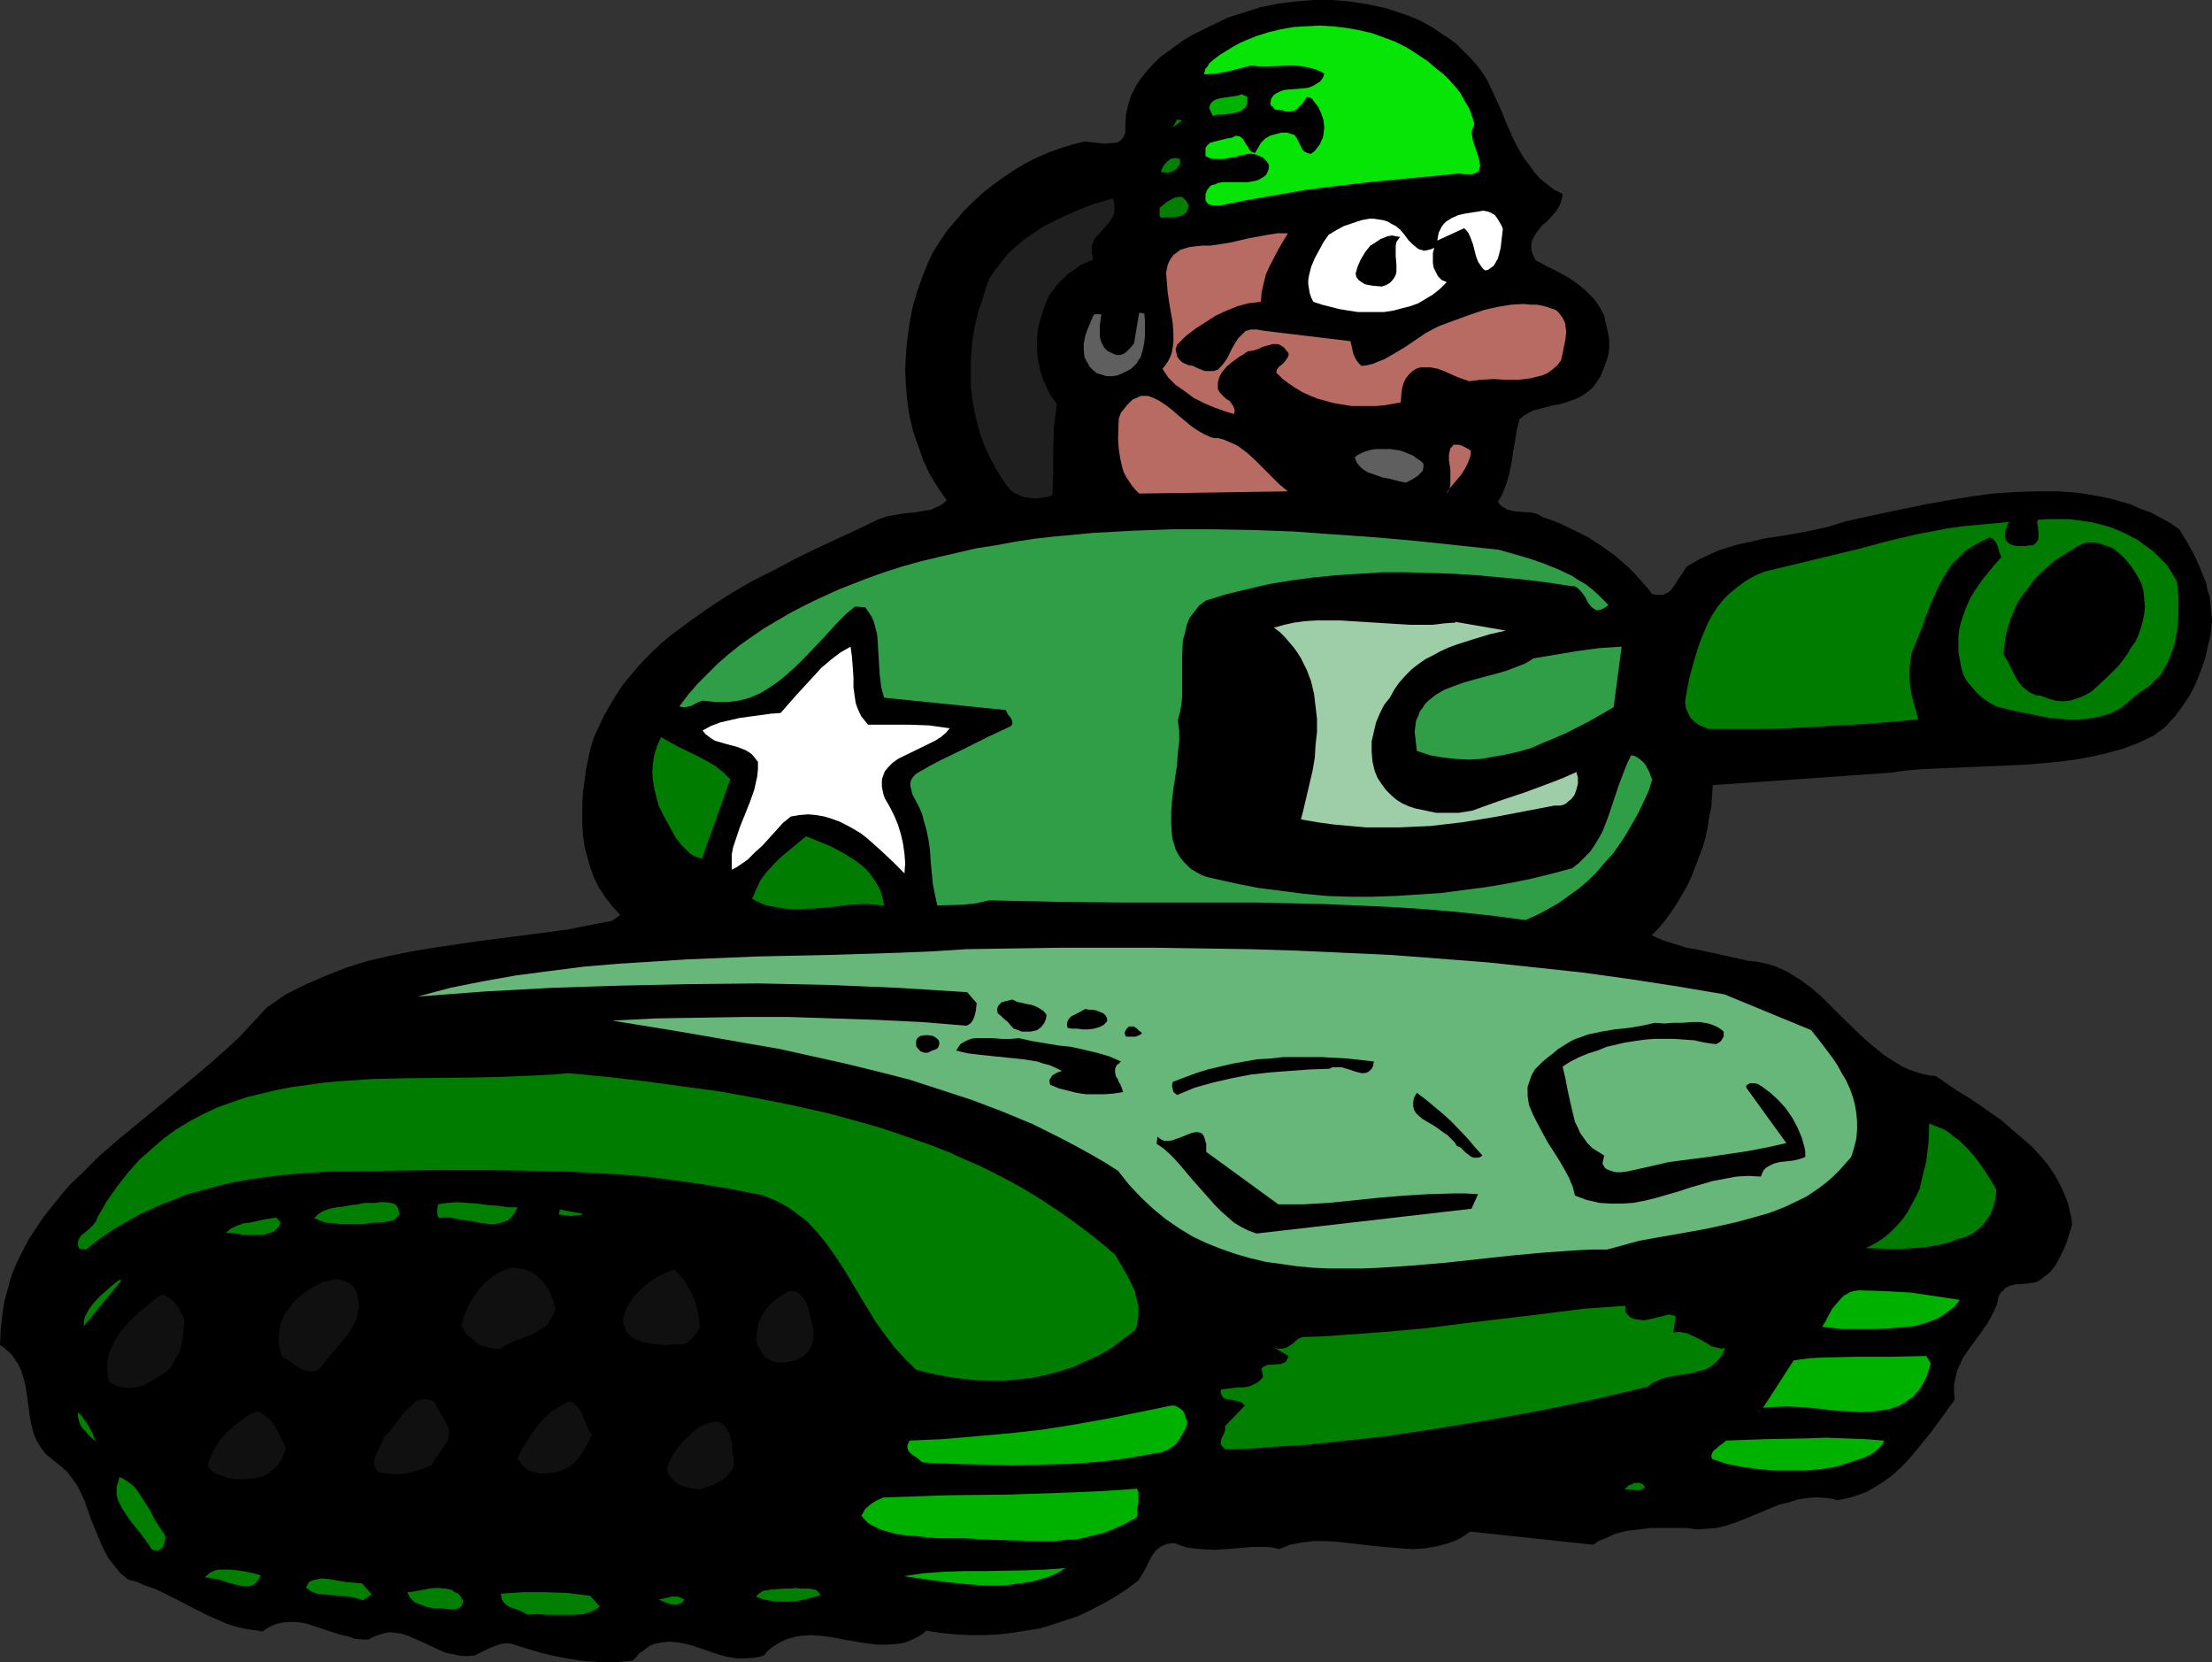 <?xml version="1.0" encoding="UTF-8" standalone="no"?>
<svg
   version="1.0"
   width="129.766mm"
   height="97.492mm"
   id="svg65"
   sodipodi:docname="Army Soldier.wmf"
   xmlns:inkscape="http://www.inkscape.org/namespaces/inkscape"
   xmlns:sodipodi="http://sodipodi.sourceforge.net/DTD/sodipodi-0.dtd"
   xmlns="http://www.w3.org/2000/svg"
   xmlns:svg="http://www.w3.org/2000/svg">
  <rect width="100%" height="100%" fill="#333333" stroke="none"/>
  <sodipodi:namedview
     id="namedview65"
     pagecolor="#ffffff"
     bordercolor="#000000"
     borderopacity="0.25"
     inkscape:showpageshadow="2"
     inkscape:pageopacity="0.0"
     inkscape:pagecheckerboard="0"
     inkscape:deskcolor="#d1d1d1"
     inkscape:document-units="mm" />
  <defs
     id="defs1">
    <pattern
       id="WMFhbasepattern"
       patternUnits="userSpaceOnUse"
       width="6"
       height="6"
       x="0"
       y="0" />
  </defs>
  <path
     style="fill:#000000;fill-opacity:1;fill-rule:evenodd;stroke:none"
     d="m 329.664,17.616 1.616,3.394 1.616,3.555 1.454,3.555 1.616,3.555 0.97,1.778 0.97,1.616 1.131,1.454 1.131,1.616 1.293,1.454 1.616,1.293 1.454,1.131 1.939,0.97 -0.162,1.131 -0.323,0.97 -0.485,0.97 -0.485,0.808 -1.454,1.616 -0.808,0.808 -0.808,0.646 -1.293,1.616 -0.485,0.808 -0.485,0.97 -0.162,0.97 v 0.97 l 0.323,1.131 0.646,1.293 2.424,1.293 2.586,1.293 2.586,1.454 2.262,1.616 1.131,0.97 0.97,0.97 0.97,0.97 0.808,1.131 0.808,1.293 0.646,1.293 0.323,1.454 0.323,1.454 0.323,1.454 0.162,1.293 v 1.454 l -0.162,1.293 -0.323,1.293 -0.485,1.293 -0.485,1.293 -0.485,1.131 -0.808,1.293 -0.97,1.293 -0.97,0.808 -1.131,0.808 -1.131,0.646 -1.293,0.485 -2.424,0.808 -2.424,0.485 -2.424,0.646 -1.293,0.323 -0.97,0.485 -1.131,0.646 -0.97,0.808 -0.646,2.424 -0.323,2.263 -0.485,2.586 -0.323,2.263 -0.485,2.424 -0.646,2.263 -0.808,2.101 -0.485,0.97 -0.646,0.97 0.485,0.646 0.485,0.485 0.646,0.323 0.485,0.323 1.293,0.323 1.293,0.162 2.747,0.162 1.293,0.323 0.646,0.323 0.485,0.323 3.555,1.293 3.394,1.616 3.232,1.616 3.232,2.101 2.909,2.101 2.909,2.586 1.293,1.293 1.293,1.454 1.293,1.454 1.293,1.616 0.97,0.162 h 0.808 0.646 l 0.646,-0.323 0.646,-0.323 0.485,-0.485 0.808,-1.131 0.808,-1.293 0.808,-1.131 0.808,-1.293 0.485,-0.485 0.646,-0.323 1.939,-1.131 2.101,-0.97 2.101,-0.97 2.101,-0.646 2.101,-0.646 2.262,-0.485 4.202,-0.97 4.525,-0.646 4.363,-0.808 4.525,-0.97 2.101,-0.646 2.101,-0.646 4.363,-0.97 4.525,-0.97 9.373,-1.939 4.686,-0.808 4.848,-0.808 4.686,-0.646 4.848,-0.323 4.848,-0.162 h 4.686 l 4.686,0.323 4.686,0.808 2.424,0.485 2.262,0.646 2.262,0.646 2.101,0.97 2.262,0.808 2.101,1.131 2.101,1.131 2.101,1.454 1.778,2.909 1.616,2.909 1.293,2.909 1.293,3.232 0.323,1.616 0.485,1.454 0.162,1.778 0.162,1.616 0.162,1.778 -0.162,1.778 -0.162,1.616 -0.485,1.778 -0.646,3.071 -0.97,2.747 -1.131,2.909 -1.293,2.586 -1.616,2.424 -1.778,2.424 -1.131,1.131 -0.97,1.131 -1.293,0.97 -1.293,0.97 -3.394,1.616 -3.394,1.293 -3.555,0.97 -3.555,0.808 -3.555,0.646 -3.717,0.485 -3.717,0.323 -3.717,0.323 -7.434,0.323 -7.595,0.323 -7.595,0.323 -3.717,0.323 -3.555,0.485 -39.269,2.747 -0.162,2.424 -0.162,2.424 -0.485,2.263 -0.323,2.263 -0.485,2.263 -0.646,2.263 -0.808,2.101 -0.808,2.101 -0.808,2.101 -0.97,2.101 -1.131,1.939 -1.131,1.939 -1.293,1.939 -1.293,1.778 -1.454,1.778 -1.616,1.616 2.586,1.131 2.586,0.808 2.586,0.808 2.747,0.485 10.989,2.424 1.616,0.162 1.616,0.323 1.454,0.323 1.454,0.485 1.454,0.646 1.293,0.646 2.586,1.616 2.424,1.778 2.424,2.101 4.525,4.525 4.525,4.363 2.424,2.101 2.424,1.939 2.586,1.616 1.293,0.808 1.454,0.646 1.293,0.485 1.616,0.485 1.454,0.323 1.616,0.162 4.686,3.232 2.424,1.454 2.424,1.616 4.848,3.394 2.262,1.939 2.262,1.939 2.262,1.939 1.939,2.101 1.778,2.101 1.616,2.424 1.293,2.424 1.131,2.586 0.485,1.454 0.323,1.454 0.323,1.293 0.162,1.616 -1.131,3.717 -0.808,1.939 -0.808,1.616 -0.97,1.778 -1.131,1.454 -1.454,1.131 -0.808,0.646 -0.97,0.485 -2.262,0.323 -2.424,0.162 -1.131,0.323 -0.97,0.485 -0.323,0.485 -0.485,0.323 -0.323,0.485 -0.323,0.646 -0.323,1.616 -0.646,1.454 -0.646,1.293 -0.808,1.454 -1.778,2.586 -1.939,2.586 -1.778,2.586 -0.646,1.454 -0.646,1.454 -0.323,1.454 -0.323,1.454 v 1.616 l 0.162,1.778 -2.586,3.555 -2.586,3.555 -2.747,3.394 -1.454,1.778 -1.454,1.616 -1.454,1.454 -1.616,1.454 -1.778,1.293 -1.778,1.131 -1.939,1.131 -2.101,0.808 -2.101,0.646 -2.424,0.485 -1.131,-0.323 -1.131,-0.162 -2.262,-0.162 -2.262,0.162 -2.101,0.323 -1.939,0.646 -2.101,0.485 -3.878,1.616 -3.878,1.616 -2.101,0.808 -1.939,0.646 -2.101,0.485 -2.101,0.162 -2.262,0.162 -2.262,-0.323 h -2.586 -2.586 -2.747 l -2.586,0.323 -2.747,0.323 -2.586,0.646 -2.424,1.131 -1.293,0.485 -1.131,0.808 -27.31,-2.909 -1.131,0.808 -1.293,0.808 -1.131,0.485 -1.293,0.485 -1.131,0.323 -1.293,0.323 -2.747,0.485 -2.586,0.162 -2.747,-0.162 -5.656,-0.485 -5.494,-0.646 -2.909,-0.323 -2.586,-0.162 h -2.747 l -2.586,0.323 -2.586,0.485 -1.131,0.485 -1.293,0.485 -1.293,-0.323 -1.454,-0.162 h -3.07 l -5.818,0.485 -2.909,0.162 -3.07,-0.162 -1.293,-0.162 -1.454,-0.162 -1.454,-0.485 -1.293,-0.485 h -0.97 l -0.808,0.162 -0.808,0.323 -0.646,0.323 -0.646,0.485 -0.485,0.485 -0.808,1.131 -0.646,1.293 -0.646,1.293 -0.808,1.454 -0.808,1.293 -2.586,1.939 -2.747,1.778 -2.586,1.454 -2.747,1.454 -2.747,1.293 -2.909,0.97 -2.909,0.97 -2.747,0.808 -3.07,0.485 -3.07,0.485 -2.909,0.323 -3.07,0.162 h -3.232 l -3.232,-0.162 -3.232,-0.323 -3.232,-0.485 -0.97,0.808 -1.131,0.646 -0.97,0.485 -1.131,0.485 -1.131,0.323 -1.131,0.162 -2.262,0.162 h -2.424 l -2.424,-0.323 -4.848,-0.808 -2.424,-0.485 -2.424,-0.323 -2.262,-0.162 -2.262,0.162 -1.131,0.162 -1.131,0.323 -1.131,0.323 -0.97,0.485 -1.131,0.646 -0.97,0.646 -0.97,0.808 -0.808,0.97 -1.131,0.323 -0.97,0.162 -1.939,0.162 h -1.939 l -1.939,-0.323 -1.939,-0.485 -1.939,-0.646 -3.717,-1.293 -1.778,-0.485 -1.778,-0.323 -1.778,-0.162 -1.616,0.162 -1.778,0.323 -0.808,0.323 -0.808,0.485 -0.808,0.646 -0.97,0.646 -0.646,0.808 -0.808,0.808 -3.394,0.323 h -3.394 l -3.555,-0.162 -3.394,-0.485 -3.394,-0.646 -3.394,-0.808 -3.232,-0.97 -3.07,-0.97 -1.131,-0.162 -1.131,0.162 -0.97,0.323 -0.97,0.323 -2.101,0.97 -0.97,0.485 -0.97,0.485 -1.778,0.162 -1.616,-0.162 -1.616,-0.323 -1.454,-0.323 -1.454,-0.646 -2.747,-1.293 -1.454,-0.646 -2.586,-1.131 -1.454,-0.485 -1.293,-0.162 -1.454,-0.162 -1.454,0.323 -1.454,0.485 -0.808,0.323 -0.808,0.485 h -1.454 l -1.616,-0.162 -1.454,-0.485 -1.454,-0.323 -3.07,-0.97 -2.909,-0.97 -1.454,-0.485 -1.454,-0.323 -1.454,-0.162 h -1.454 l -1.454,0.162 -1.454,0.323 -1.454,0.646 -1.454,0.97 -2.101,-0.323 -2.101,-0.323 -1.939,-0.485 -1.939,-0.646 -1.778,-0.808 -1.939,-0.808 -3.555,-1.778 -3.394,-1.778 -3.555,-1.778 -1.778,-0.808 -1.939,-0.646 -1.778,-0.808 -1.939,-0.485 -1.778,-1.454 -1.293,-1.616 -1.293,-1.616 -0.97,-1.778 -0.808,-1.778 -0.808,-1.939 -1.454,-3.555 -1.293,-3.717 -0.808,-1.778 -0.808,-1.616 -1.131,-1.616 -1.131,-1.454 -1.454,-1.293 -1.616,-1.293 -0.808,-0.646 -0.808,-0.646 -1.131,-1.454 -0.97,-1.616 -0.646,-1.616 -0.485,-1.778 -0.323,-1.778 -0.485,-3.555 -0.485,-3.394 -0.485,-1.778 -0.485,-1.616 -0.808,-1.616 -0.97,-1.454 -0.485,-0.646 -0.808,-0.646 L 0.808,298.656 0,298.171 l 0.162,-3.394 0.323,-3.071 0.485,-3.232 0.808,-2.909 0.808,-2.909 1.131,-2.747 1.293,-2.586 1.454,-2.747 1.616,-2.424 1.616,-2.424 1.939,-2.424 1.939,-2.424 1.939,-2.263 2.262,-2.101 4.363,-4.363 4.686,-4.04 9.858,-8.081 4.848,-4.04 4.848,-4.04 4.525,-4.04 2.262,-2.101 1.939,-2.101 2.101,-2.263 1.939,-2.101 2.101,-1.454 2.101,-1.454 2.262,-1.131 2.262,-1.131 2.262,-0.97 2.262,-0.97 4.525,-1.778 4.686,-1.454 4.848,-1.131 4.848,-0.97 4.848,-0.808 9.858,-1.454 10.019,-1.293 9.858,-1.293 4.848,-0.97 5.01,-0.97 1.778,-1.293 -1.778,-1.939 -1.616,-2.101 -1.293,-1.939 -1.131,-2.263 -0.808,-2.263 -0.646,-2.263 -0.646,-2.424 -0.323,-2.424 -0.162,-2.263 v -2.586 -2.424 l 0.162,-2.424 0.323,-2.424 0.323,-2.424 0.97,-4.687 0.808,-2.586 1.131,-2.424 1.131,-2.424 1.293,-2.263 1.293,-2.101 1.454,-2.263 1.616,-1.939 1.616,-1.939 1.778,-1.939 1.939,-1.939 1.939,-1.778 1.939,-1.616 4.363,-3.232 4.363,-3.071 4.525,-2.909 4.686,-2.747 4.848,-2.424 4.848,-2.586 4.686,-2.263 4.848,-2.263 4.525,-2.101 4.363,-2.101 1.939,-0.646 1.939,-0.323 1.939,-0.323 1.939,-0.162 1.939,-0.323 1.939,-0.323 0.97,-0.485 0.808,-0.323 0.97,-0.646 0.646,-0.646 -1.939,-2.747 -1.778,-2.909 -1.454,-3.071 -1.131,-3.232 -1.131,-3.232 -0.808,-3.394 -0.485,-3.232 -0.323,-3.555 -0.162,-3.394 0.162,-3.555 0.323,-3.394 0.485,-3.555 0.646,-3.394 0.97,-3.394 1.131,-3.232 1.293,-3.232 1.131,-2.424 1.454,-2.263 1.616,-2.424 1.778,-2.101 1.939,-2.263 1.939,-1.939 2.262,-2.101 2.262,-1.778 2.424,-1.778 2.424,-1.616 2.424,-1.454 2.586,-1.293 2.586,-1.131 2.747,-0.97 2.586,-0.808 2.586,-0.646 1.454,0.162 1.616,0.162 1.454,0.162 1.616,-0.162 h 0.646 l 0.646,-0.162 0.485,-0.323 0.485,-0.485 0.323,-0.485 0.323,-0.808 v -0.808 -0.97 l 0.162,-2.263 0.485,-2.263 0.646,-1.939 0.97,-1.939 1.131,-1.778 1.293,-1.616 1.454,-1.616 1.454,-1.454 1.778,-1.293 1.778,-1.293 1.778,-1.293 1.939,-1.131 3.878,-1.939 4.04,-1.939 3.555,-1.131 3.555,-1.131 3.878,-0.808 3.878,-0.485 L 291.203,0 h 4.04 l 4.04,0.323 4.04,0.646 3.878,0.808 1.939,0.646 1.939,0.646 1.778,0.646 1.939,0.808 1.778,0.97 1.616,0.97 1.616,1.131 1.778,1.131 1.454,1.131 1.454,1.454 1.454,1.454 1.293,1.454 1.293,1.616 z"
     id="path1" />
  <path
     style="fill:#06e506;fill-opacity:1;fill-rule:evenodd;stroke:none"
     d="m 326.916,27.474 -0.323,0.808 -0.323,0.97 0.162,0.97 0.162,0.97 0.646,1.939 0.646,1.939 0.162,0.97 0.162,0.646 -0.162,0.646 -0.162,0.646 -0.646,0.323 -0.323,0.162 -0.485,0.162 h -0.646 -0.646 -0.646 l -0.97,-0.162 -13.413,1.293 -6.787,0.646 -6.787,0.808 -6.626,0.808 -6.464,1.131 -6.626,1.131 -6.464,1.293 h -0.808 -0.485 l -0.646,-0.162 -0.485,-0.162 -0.323,-0.323 -0.323,-0.485 v -0.646 -0.808 l 0.323,-0.808 0.485,-0.646 0.485,-0.485 0.808,-0.162 0.646,-0.323 0.97,-0.162 h 1.778 1.939 1.939 l 0.808,-0.162 0.97,-0.162 0.808,-0.323 0.808,-0.485 0.646,-0.485 0.323,-0.646 0.323,-0.808 v -0.808 l -0.646,-0.97 -0.646,-0.646 -0.808,-0.323 -0.808,-0.323 -0.808,-0.162 h -0.808 l -1.778,0.323 -0.97,0.323 -0.97,0.162 -1.778,0.323 h -0.97 -1.131 l -0.97,-0.162 -0.97,-0.485 v -0.646 -0.646 -0.485 l 0.323,-0.485 0.323,-0.323 0.323,-0.323 1.131,-0.323 1.293,-0.323 1.293,-0.323 1.131,-0.162 0.97,-0.485 0.485,0.162 h 0.323 l 0.646,0.485 0.323,0.485 0.323,0.646 0.485,0.646 0.323,0.646 0.485,0.485 0.808,0.323 0.646,-1.131 0.646,-1.131 0.97,-0.97 1.131,-0.646 1.131,-0.323 1.293,-0.323 h 1.293 l 1.616,0.485 0.485,0.646 0.323,0.646 0.646,1.293 0.323,0.646 0.485,0.485 0.646,0.323 0.808,0.162 0.808,-0.646 0.485,-0.646 0.646,-0.808 0.323,-0.808 0.323,-0.646 0.162,-0.808 0.162,-1.454 -0.162,-1.616 -0.485,-1.454 -0.646,-1.454 -1.131,-1.454 -0.162,-0.323 -0.485,-0.323 -0.808,-0.162 -0.97,1.454 -0.646,0.646 -0.646,0.646 -0.646,0.323 -0.808,0.162 h -0.808 l -0.485,-0.162 -0.485,-0.162 h -0.808 l -0.808,-0.162 -0.485,-0.646 -0.323,-0.162 -0.162,-0.485 0.162,-0.97 0.485,-0.808 0.646,-0.485 0.646,-0.323 0.808,-0.323 0.808,-0.162 4.04,-0.323 0.97,-0.162 0.808,-0.323 0.808,-0.485 0.808,-0.485 0.646,-0.808 0.323,-0.97 -0.808,-0.485 -1.131,-0.485 -1.939,-0.485 -2.101,-0.323 h -1.939 l -4.363,0.162 h -1.939 l -2.101,-0.162 -5.171,1.293 -2.586,0.485 -2.586,0.162 0.162,-0.646 0.162,-0.646 0.485,-0.485 0.323,-0.646 1.131,-0.97 1.293,-0.97 2.909,-1.778 1.454,-0.808 1.454,-0.646 2.424,-0.97 2.586,-0.808 2.747,-0.646 2.747,-0.485 2.909,-0.162 2.747,-0.162 2.909,0.162 2.909,0.323 2.747,0.485 2.909,0.646 2.747,0.97 2.586,0.97 2.586,1.293 2.262,1.454 2.424,1.616 2.101,1.778 1.454,1.131 1.293,1.293 1.293,1.454 1.131,1.454 0.97,1.778 0.97,1.616 0.646,1.778 z"
     id="path2" />
  <path
     style="fill:#00b200;fill-opacity:1;fill-rule:evenodd;stroke:none"
     d="m 276.497,21.979 v 0.808 l -0.162,0.646 -0.323,0.485 -0.485,0.323 -0.323,0.323 -0.485,0.162 -1.131,0.323 -1.131,0.162 -1.293,0.162 h -1.131 l -1.131,0.323 -0.808,-1.778 0.162,-0.646 0.323,-0.485 0.323,-0.323 0.485,-0.323 0.97,-0.323 0.97,-0.162 1.131,-0.162 1.131,-0.162 0.97,-0.162 0.97,-0.323 0.162,0.323 h 0.162 l 0.485,0.162 0.323,0.323 v 0.162 z"
     id="path3" />
  <path
     style="fill:#007f00;fill-opacity:1;fill-rule:evenodd;stroke:none"
     d="m 260.014,28.282 0.97,-1.778 1.131,0.162 z"
     id="path4" />
  <path
     style="fill:#007f00;fill-opacity:1;fill-rule:evenodd;stroke:none"
     d="m 261.63,35.231 v 0.646 0.485 l -0.323,0.485 -0.323,0.485 -0.97,0.646 -0.97,0.323 -1.616,-0.162 0.162,-0.646 0.323,-0.646 0.485,-0.646 0.485,-0.485 0.646,-0.485 0.646,-0.162 h 0.808 z"
     id="path5" />
  <path
     style="fill:#ffffff;fill-opacity:1;fill-rule:evenodd;stroke:none"
     d="m 333.219,50.746 -0.323,2.747 -0.162,1.454 -0.323,1.293 -0.323,1.131 -0.646,1.131 -0.323,0.485 -0.485,0.323 -0.646,0.485 -0.646,0.162 -0.485,-0.323 -0.485,-0.646 -0.646,-0.97 -0.485,-1.293 -0.323,-1.293 -0.323,-1.293 -0.485,-1.293 -0.485,-1.131 -0.485,-0.646 -0.485,-0.485 -5.979,2.747 0.162,-0.97 0.162,-0.808 0.323,-0.646 0.323,-0.646 0.485,-0.646 0.485,-0.485 1.293,-0.808 1.454,-0.646 1.454,-0.323 3.07,-0.485 0.97,-0.162 0.97,0.162 0.808,0.323 0.808,0.485 0.485,0.646 0.485,0.808 0.485,0.808 z"
     id="path6" />
  <path
     style="fill:#007f00;fill-opacity:1;fill-rule:evenodd;stroke:none"
     d="m 263.569,45.574 -0.162,0.485 -0.162,0.646 -0.162,0.323 -0.323,0.323 -0.808,0.485 -0.808,0.162 -0.97,0.162 h -0.808 -0.97 l -0.808,0.162 -0.323,-0.162 -0.162,-0.323 v -0.485 -0.646 -0.646 l 0.808,-0.646 0.808,-0.646 0.808,-0.485 0.97,-0.485 0.97,-0.162 h 0.323 l 0.485,0.162 0.323,0.323 0.323,0.323 0.323,0.485 z"
     id="path7" />
  <path
     style="fill:#ffffff;fill-opacity:1;fill-rule:evenodd;stroke:none"
     d="m 318.028,54.948 -0.323,1.131 v 1.131 1.131 l 0.162,0.97 0.485,0.97 0.485,0.97 0.808,0.808 1.131,0.485 -1.454,1.454 -1.616,1.293 -1.616,0.97 -1.616,0.97 -1.778,0.646 -1.939,0.485 -1.778,0.485 -2.101,0.323 h -1.939 -1.939 -1.939 l -2.101,-0.323 -1.939,-0.323 -1.939,-0.485 -1.939,-0.485 -1.939,-0.646 -0.485,-0.97 -0.323,-0.97 -0.162,-0.97 -0.162,-0.97 v -0.97 l 0.162,-0.97 0.485,-1.939 0.808,-1.939 0.97,-1.778 0.97,-1.778 1.131,-1.616 1.616,-0.97 1.778,-0.97 1.939,-0.646 1.939,-0.646 1.778,-0.323 h 0.97 l 0.97,0.162 1.131,0.162 0.97,0.323 0.808,0.485 0.97,0.485 0.97,0.808 0.97,1.131 0.808,1.131 0.97,0.97 0.97,0.808 0.485,0.323 0.646,0.162 0.485,0.162 0.808,-0.162 0.646,-0.162 z"
     id="path8" />
  <path
     style="fill:#1f1f1f;fill-opacity:1;fill-rule:evenodd;stroke:none"
     d="m 246.763,43.958 0.323,1.131 v 1.131 0.97 l -0.323,0.808 -0.485,0.808 -0.485,0.646 -1.293,1.454 -1.131,1.293 -0.646,0.646 -0.323,0.808 -0.323,0.808 v 0.808 1.131 l 0.323,1.131 -1.454,0.646 -1.454,0.646 -1.293,0.97 -1.454,0.97 -1.131,1.131 -1.131,1.131 -0.97,1.293 -0.97,1.293 -0.646,1.454 -0.485,1.454 -0.485,1.454 -0.485,1.616 -0.323,1.454 -0.162,1.616 v 1.616 1.616 l 0.162,1.616 0.323,1.616 0.323,1.454 0.485,1.454 0.646,1.454 0.646,1.454 0.808,1.293 0.97,1.293 -0.323,2.586 -0.323,2.586 -0.162,5.172 v 4.848 l -0.162,5.01 -1.293,0.485 -1.293,0.162 -1.293,0.162 -1.131,-0.162 -1.293,-0.162 -1.131,-0.485 -1.131,-0.485 -0.97,-0.808 -1.616,-2.263 -1.454,-2.424 -1.293,-2.424 -1.131,-2.424 -0.97,-2.586 -0.646,-2.424 -0.646,-2.747 -0.485,-2.586 -0.323,-2.747 v -2.909 -2.747 l 0.162,-2.747 0.323,-2.747 0.485,-2.747 0.646,-2.747 0.97,-2.747 0.646,-2.263 0.808,-2.263 1.293,-1.939 1.454,-1.939 1.454,-1.778 1.778,-1.616 1.939,-1.616 1.939,-1.293 2.101,-1.454 2.262,-1.131 2.262,-1.131 2.262,-0.97 2.262,-0.97 2.101,-0.808 2.262,-0.646 z"
     id="path9" />
  <path
     style="fill:#000000;fill-opacity:1;fill-rule:evenodd;stroke:none"
     d="m 310.433,52.523 -0.485,0.646 -0.323,0.485 -0.162,0.808 v 0.808 1.616 l 0.162,1.778 v 1.616 l -0.162,0.646 -0.323,0.646 -0.485,0.646 -0.485,0.485 -0.808,0.485 -0.97,0.323 -1.939,-0.162 -0.97,-0.162 -0.808,-0.162 -0.808,-0.485 -0.646,-0.485 -0.485,-0.646 -0.162,-0.808 0.485,-1.616 0.646,-1.454 0.97,-1.616 1.131,-1.454 0.808,-0.485 1.454,-0.97 0.808,-0.323 0.808,-0.323 0.97,-0.162 0.808,0.162 z"
     id="path10" />
  <path
     style="fill:#b86b62;fill-opacity:1;fill-rule:evenodd;stroke:none"
     d="m 285.547,51.715 -2.101,3.555 -1.939,3.717 -0.808,1.778 -0.485,1.939 -0.485,2.101 -0.162,2.101 -2.747,0.323 -2.424,0.646 -2.424,0.97 -2.424,1.131 -2.262,1.454 -2.262,1.454 -2.101,1.616 -1.939,1.939 -0.323,0.97 0.162,0.808 0.162,0.808 0.485,0.646 0.646,0.646 0.646,0.323 0.808,0.323 0.97,0.162 0.97,0.485 0.808,0.323 0.808,0.323 h 0.646 0.808 0.485 l 0.485,-0.162 0.485,-0.162 0.808,-0.808 0.646,-0.808 0.646,-0.97 1.131,-2.263 0.646,-1.131 0.646,-0.97 0.808,-0.808 0.808,-0.808 0.646,-0.162 0.485,-0.162 h 0.808 0.646 l 0.808,0.162 0.97,0.162 18.907,2.263 0.323,1.454 0.323,1.454 0.323,0.646 0.323,0.646 0.485,0.646 0.646,0.646 1.293,-0.162 1.293,-0.323 1.131,-0.485 1.293,-0.485 2.262,-1.293 2.424,-1.454 4.525,-3.071 2.424,-1.293 1.131,-0.485 1.293,-0.485 5.333,-1.939 2.909,-0.97 2.909,-0.646 2.909,-0.485 2.909,-0.162 1.454,0.162 h 1.454 l 1.616,0.323 1.454,0.485 0.97,0.323 0.646,0.485 0.485,0.646 0.485,0.646 0.323,0.646 0.323,0.808 v 0.646 l 0.162,0.808 -0.162,1.778 -0.323,1.616 -0.323,1.616 -0.323,1.454 -0.808,1.131 -1.131,0.97 -1.131,0.808 -1.131,0.485 -1.293,0.323 -1.293,0.323 -1.293,0.162 -1.293,0.162 h -2.909 l -2.747,-0.162 -2.747,0.162 -1.293,0.162 -1.293,0.162 -1.454,-0.485 -1.293,-0.485 -2.909,-1.293 -1.293,-0.485 -1.616,-0.323 h -1.454 -0.646 l -0.808,0.162 -1.131,0.646 -0.808,0.808 -0.646,0.808 -0.485,0.97 -0.323,1.131 -0.162,0.97 -0.162,2.263 -1.778,0.323 -1.778,0.323 -1.939,0.162 h -1.778 -1.939 -1.778 l -1.939,-0.323 -1.939,-0.323 -1.778,-0.485 -1.778,-0.485 -1.616,-0.646 -1.778,-0.808 -1.616,-0.97 -1.454,-0.97 -1.454,-1.131 -1.293,-1.293 0.162,-0.646 0.485,-0.646 0.646,-0.485 0.485,-0.485 0.485,-0.646 0.323,-0.485 0.162,-0.323 v -0.485 l -0.162,-0.323 -0.323,-0.323 -0.485,-0.646 -0.485,-0.323 -0.485,-0.323 -0.485,-0.162 h -1.131 l -1.131,0.323 -1.131,0.323 -0.97,0.485 -1.131,0.323 -1.131,0.162 -1.131,0.808 -0.646,0.323 -0.646,0.485 -1.131,0.808 -1.131,0.97 -0.97,1.131 -0.646,1.131 -0.162,0.646 -0.162,0.646 v 0.646 0.808 l 0.485,0.808 0.646,0.646 0.646,0.646 0.808,0.485 0.485,0.646 0.323,0.485 0.323,0.808 v 0.485 l -0.162,0.485 -2.101,-0.646 -2.262,-0.808 -2.262,-0.97 -2.262,-1.131 -1.939,-1.454 -2.101,-1.454 -0.808,-0.808 -0.808,-0.808 -0.646,-0.97 -0.646,-0.97 0.646,-0.808 0.646,-0.97 0.485,-0.97 0.323,-0.97 0.162,-0.97 0.162,-1.131 v -2.101 l -0.162,-2.263 -0.808,-4.687 -0.323,-2.263 -0.162,-2.101 -0.162,-1.939 0.162,-0.97 0.162,-0.808 0.323,-0.808 0.485,-0.808 0.485,-0.646 0.646,-0.485 0.808,-0.646 0.97,-0.323 1.131,-0.323 1.293,-0.162 1.616,-0.162 h 1.616 l 2.262,-0.323 2.101,-0.323 4.202,-0.97 4.363,-0.808 2.101,-0.323 z"
     id="path11" />
  <path
     style="fill:#5f5f5f;fill-opacity:1;fill-rule:evenodd;stroke:none"
     d="m 253.712,69.493 0.162,1.616 v 1.454 1.778 l -0.162,1.616 -0.323,1.616 -0.485,1.616 -0.485,0.646 -0.323,0.646 -0.646,0.646 -0.646,0.646 -0.97,0.485 -0.97,0.485 -1.131,0.485 -1.131,0.162 h -1.293 l -0.97,-0.323 -1.131,-0.323 -0.97,-0.808 -0.646,-0.646 -0.323,-0.646 -0.485,-0.808 -0.323,-0.646 -0.162,-1.454 v -1.616 l 0.323,-1.616 0.485,-1.454 1.293,-3.071 0.162,-0.162 0.162,-0.162 h 0.323 1.131 l -0.323,2.586 v 1.293 1.131 l 0.323,1.131 0.485,0.97 0.323,0.485 0.485,0.485 0.646,0.323 0.646,0.323 0.808,0.323 h 0.646 l 0.646,-0.162 0.646,-0.323 1.131,-1.131 0.808,-0.97 1.131,-6.788 z"
     id="path12" />
  <path
     style="fill:#b86b62;fill-opacity:1;fill-rule:evenodd;stroke:none"
     d="m 285.547,108.926 -32.966,0.485 -0.808,-0.808 -0.808,-0.97 -0.646,-0.97 -0.646,-0.97 -0.485,-0.97 -0.323,-0.97 -0.485,-2.101 -0.323,-2.101 -0.162,-2.263 0.162,-4.525 0.485,-1.293 0.808,-0.97 0.485,-0.646 0.808,-0.808 0.485,-0.485 0.808,-0.323 0.646,-0.323 0.485,-0.162 h 0.808 0.646 l 1.293,0.485 1.293,0.646 1.454,0.97 1.454,1.131 1.293,1.131 2.909,2.424 1.454,0.97 1.454,0.808 1.454,0.646 0.808,0.162 h 0.808 l 1.131,0.323 1.131,0.485 1.131,0.485 0.97,0.485 1.939,1.454 1.778,1.616 3.555,3.555 1.778,1.778 z"
     id="path13" />
  <path
     style="fill:#b86b62;fill-opacity:1;fill-rule:evenodd;stroke:none"
     d="m 326.108,99.875 v 0.808 l -0.162,0.646 -0.485,1.293 -0.646,1.293 -0.808,1.293 -1.778,2.101 -0.808,0.97 -0.808,1.131 0.485,-0.485 0.323,-0.646 0.162,-0.97 v -0.97 -2.263 l -0.323,-2.101 v -1.131 l 0.162,-0.808 0.162,-0.646 0.485,-0.485 0.162,-0.323 h 0.323 0.485 0.323 l 0.646,0.162 0.646,0.323 0.646,0.323 z"
     id="path14" />
  <path
     style="fill:#5f5f5f;fill-opacity:1;fill-rule:evenodd;stroke:none"
     d="m 315.604,102.784 v 0.808 l -0.162,0.808 -0.485,0.485 -0.646,0.646 -1.293,0.808 -1.293,0.646 -1.616,-0.323 -1.778,-0.485 -1.778,-0.323 -1.778,-0.646 -1.454,-0.485 -0.808,-0.485 -0.646,-0.485 -0.485,-0.485 -0.485,-0.646 -0.323,-0.646 -0.162,-0.646 0.646,-0.485 0.97,-0.485 0.808,-0.323 1.131,-0.323 0.97,-0.162 h 1.131 2.262 l 2.101,0.323 0.97,0.323 1.131,0.485 0.808,0.323 0.808,0.646 0.808,0.485 z"
     id="path15" />
  <path
     style="fill:#007c00;fill-opacity:1;fill-rule:evenodd;stroke:none"
     d="m 482.699,128.965 0.323,3.555 v 3.555 l -0.162,1.939 -0.162,1.778 -0.323,1.778 -0.323,1.616 -0.646,1.616 -0.646,1.778 -0.808,1.454 -0.808,1.454 -1.293,1.293 -1.293,1.293 -1.454,0.97 -1.616,1.131 -1.616,1.454 -1.616,1.293 -1.778,0.97 -1.778,0.646 -1.939,0.485 -1.939,0.323 -2.101,0.162 h -1.939 l -2.101,-0.162 -2.101,-0.162 -4.04,-0.808 -4.04,-0.808 -3.878,-0.97 -1.454,-0.808 -1.454,-0.97 -1.293,-1.131 -1.131,-1.293 -1.131,-1.293 -0.808,-1.454 -0.485,-1.616 -0.323,-1.778 -0.323,-1.778 v -1.616 -1.616 l 0.162,-1.616 0.323,-1.454 0.485,-1.454 0.485,-1.454 0.646,-1.454 0.646,-1.454 0.808,-1.293 1.778,-2.586 2.101,-2.586 2.101,-2.424 -0.485,-1.131 -0.323,-1.293 -0.323,-0.646 -0.323,-0.485 -0.485,-0.485 -0.646,-0.323 -1.939,0.97 -1.778,0.97 -1.778,1.131 -1.454,1.454 -1.293,1.293 -1.131,1.616 -0.97,1.616 -0.97,1.778 -1.616,3.555 -1.454,3.717 -0.646,1.939 -0.808,1.939 -1.454,3.555 -0.323,1.939 -0.162,1.939 v 1.939 l 0.162,1.939 0.323,1.778 0.485,1.778 0.97,3.555 -11.474,0.97 -11.635,0.646 -5.818,0.323 -5.818,0.162 h -5.979 -5.818 l -1.131,-0.485 -1.131,-0.485 -0.97,-0.808 -0.808,-0.808 -0.485,-0.97 -0.485,-1.131 -0.162,-1.293 0.162,-1.293 0.808,-4.202 1.131,-4.04 0.646,-2.101 0.646,-1.939 0.808,-1.939 0.808,-1.939 0.97,-1.778 1.131,-1.778 1.293,-1.616 1.454,-1.454 1.778,-1.454 1.778,-1.293 1.939,-1.131 2.262,-0.97 6.787,-1.616 6.626,-1.616 3.394,-0.808 3.394,-0.808 6.626,-1.778 6.787,-1.616 6.787,-1.293 3.394,-0.485 3.394,-0.323 3.555,-0.323 3.555,-0.323 -0.323,0.323 -0.162,0.485 -0.323,0.808 -0.162,0.808 v 0.97 l 0.162,0.485 0.162,0.323 0.646,0.646 0.808,0.323 0.808,0.162 h 0.97 0.97 l 0.808,-0.162 h 0.808 l 0.485,-0.323 0.323,-0.323 0.323,-0.485 0.162,-0.646 v -0.808 l -0.162,-1.616 -0.162,-0.808 0.162,-0.646 2.262,-0.162 h 2.424 2.262 l 2.424,0.323 2.262,0.323 2.101,0.485 2.262,0.646 2.101,0.808 1.939,0.97 1.939,0.97 1.778,1.293 1.778,1.293 1.454,1.454 1.616,1.616 1.131,1.778 z"
     id="path16" />
  <path
     style="fill:#000000;fill-opacity:1;fill-rule:evenodd;stroke:none"
     d="m 474.78,129.288 0.485,1.778 0.162,1.778 0.162,1.616 -0.162,1.616 -0.323,1.616 -0.485,1.616 -0.485,1.454 -0.646,1.454 -0.97,1.293 -0.808,1.454 -1.939,2.586 -2.262,2.263 -2.424,2.263 -1.454,1.293 -1.454,0.808 -1.616,0.646 -1.616,0.485 -1.616,0.162 -1.616,-0.162 -1.616,-0.485 -1.778,-0.646 h -0.808 l -0.646,-0.323 -0.808,-0.323 -0.646,-0.485 -1.131,-0.97 -0.97,-1.293 -0.808,-1.454 -1.454,-2.909 -0.808,-1.293 0.162,-2.101 0.323,-2.101 0.485,-1.939 0.646,-1.939 0.808,-1.939 0.808,-1.778 1.131,-1.616 1.293,-1.616 1.131,-1.616 1.454,-1.454 1.616,-1.454 1.454,-1.293 1.778,-1.131 3.394,-2.101 1.778,-0.808 h 1.131 1.131 l 0.97,0.323 0.97,0.323 0.97,0.323 0.808,0.323 1.616,1.293 1.293,1.293 1.293,1.616 1.131,1.778 z"
     id="path17" />
  <path
     style="fill:#309e47;fill-opacity:1;fill-rule:evenodd;stroke:none"
     d="m 356.651,134.137 -0.97,0.646 -0.646,0.323 -0.646,0.162 h -0.485 l -0.485,-0.323 -0.485,-0.323 -0.808,-0.97 -0.646,-1.293 -0.808,-1.131 -0.485,-0.485 -0.485,-0.485 -0.646,-0.323 h -0.646 l -5.333,-0.808 -5.171,-0.646 -10.504,-0.97 -5.333,-0.323 -5.171,-0.162 -5.171,-0.162 h -5.171 l -5.01,0.323 -5.171,0.323 -5.01,0.485 -4.848,0.646 -5.01,0.808 -4.848,1.131 -4.686,1.131 -4.686,1.454 -1.454,1.131 -1.131,1.454 -0.97,1.293 -0.646,1.616 -0.323,1.616 -0.485,1.616 -0.162,3.394 v 3.555 3.717 1.778 l -0.162,1.778 -0.323,1.778 -0.485,1.778 0.323,2.263 v 2.424 l -0.323,2.586 -0.162,2.586 -0.808,5.333 -0.323,2.747 -0.162,2.586 v 2.424 l 0.162,2.424 0.162,1.131 0.323,0.97 0.323,1.131 0.485,0.97 0.646,0.97 0.646,0.808 0.808,0.808 0.808,0.808 1.131,0.646 1.131,0.646 1.293,0.485 1.454,0.323 5.01,1.131 5.01,0.97 5.01,0.646 5.01,0.646 5.171,0.485 5.01,0.162 h 5.01 l 5.171,-0.162 5.01,-0.323 5.01,-0.323 4.848,-0.646 5.01,-0.646 4.848,-0.808 4.848,-0.97 4.686,-1.131 4.848,-1.293 1.454,-1.131 1.293,-1.293 1.293,-1.293 0.97,-1.454 0.97,-1.616 0.808,-1.454 1.293,-3.394 1.131,-3.394 1.131,-3.394 1.293,-3.394 0.646,-1.616 0.808,-1.616 0.808,0.162 0.808,0.485 0.646,0.485 0.808,0.808 0.97,1.778 0.323,0.97 0.323,0.646 -0.808,2.586 -1.131,2.424 -1.131,2.424 -1.293,2.263 -1.293,2.263 -1.454,2.263 -1.616,2.263 -1.778,1.939 -1.778,2.101 -1.939,1.939 -2.101,1.778 -2.262,1.616 -2.262,1.616 -2.262,1.293 -2.424,1.293 -2.586,1.131 -7.434,-0.97 -7.595,-0.808 -7.434,-0.646 -7.595,-0.485 -7.272,-0.323 -7.595,-0.323 -14.706,-0.323 H 263.731 248.864 l -14.706,-0.162 -14.867,-0.323 -1.454,0.323 -1.293,0.323 -2.909,0.323 -5.818,0.162 -0.485,-2.263 -0.485,-2.424 -0.485,-5.01 -0.162,-2.424 -0.323,-2.424 -0.485,-2.263 -0.646,-2.263 -0.323,-1.293 -0.646,-1.454 -1.454,-2.747 -0.323,-1.293 -0.162,-0.646 v -0.646 l 0.162,-0.646 0.323,-0.485 0.485,-0.646 0.646,-0.485 2.586,-1.454 2.424,-1.293 5.333,-2.586 5.171,-2.586 5.171,-2.424 0.323,-0.485 v -0.485 l -0.162,-0.485 -0.162,-0.323 -0.646,-0.808 -0.485,-0.97 -26.987,-2.747 -0.323,-1.131 -0.323,-1.293 -0.323,-2.586 -0.323,-5.333 -0.162,-2.747 -0.162,-1.293 -0.323,-1.131 -0.323,-1.293 -0.485,-1.131 -0.646,-0.97 -0.808,-1.131 -2.262,-0.162 -1.939,1.616 -1.939,1.939 -3.555,3.879 -3.717,3.879 -1.778,1.778 -1.939,1.778 -1.939,1.616 -2.101,1.454 -2.101,1.293 -2.262,0.97 -2.424,0.646 -1.293,0.162 -1.293,0.162 h -1.293 -1.293 l -1.454,-0.162 -1.454,-0.162 -1.293,0.485 -1.131,0.646 -0.646,0.162 -0.646,0.162 h -0.646 l -0.808,-0.162 1.939,-2.586 2.101,-2.424 2.262,-2.263 2.262,-2.263 2.424,-2.101 2.424,-1.939 2.747,-1.939 2.586,-1.778 2.747,-1.616 2.747,-1.616 2.747,-1.454 2.909,-1.454 5.656,-2.586 5.818,-2.263 4.04,-1.454 4.04,-1.293 4.04,-1.131 4.04,-0.97 4.202,-0.97 4.202,-0.97 4.202,-0.646 4.363,-0.808 4.202,-0.646 4.363,-0.485 8.565,-0.808 8.888,-0.485 8.726,-0.323 h 8.888 l 9.05,0.162 8.888,0.323 9.05,0.646 9.211,0.646 9.05,0.808 18.261,1.939 6.787,1.939 3.232,1.131 3.232,1.293 3.07,1.454 1.454,0.97 1.454,0.808 1.454,1.131 1.293,1.131 1.131,1.131 z"
     id="path18" />
  <path
     style="fill:#9ecea8;fill-opacity:1;fill-rule:evenodd;stroke:none"
     d="m 333.865,139.793 -3.555,0.808 -3.717,1.131 -3.555,1.131 -1.778,0.646 -1.778,0.808 -1.778,0.97 -1.616,0.808 -1.616,1.131 -1.454,1.131 -1.454,1.454 -1.293,1.454 -1.131,1.616 -0.97,1.778 -1.293,1.616 -0.97,1.939 -0.808,1.939 -0.485,2.101 -0.485,2.101 v 2.263 l 0.162,2.101 0.485,2.101 0.646,1.616 0.97,1.454 0.97,1.293 1.131,1.131 1.131,0.97 1.293,0.808 1.454,0.646 1.454,0.485 1.616,0.323 1.454,0.323 1.616,0.323 h 1.616 3.232 l 3.07,-0.485 5.818,-2.101 5.818,-1.939 5.656,-2.101 2.909,-1.131 2.909,-1.293 0.323,1.293 v 1.293 l -0.323,1.293 -0.485,1.293 -0.808,0.97 -0.485,0.323 -0.485,0.485 -0.646,0.323 -0.646,0.162 h -0.646 -0.646 l -6.787,1.293 -6.787,1.293 -6.949,1.131 -6.949,0.808 -3.555,0.162 -3.555,0.162 h -3.555 -3.555 l -3.717,-0.323 -3.555,-0.323 -3.555,-0.485 -3.717,-0.646 0.646,-2.586 0.646,-2.747 0.646,-2.747 0.646,-2.747 0.485,-2.909 0.162,-2.747 0.323,-2.909 V 159.348 l -0.323,-2.747 -0.323,-2.747 -0.646,-2.747 -0.97,-2.586 -0.646,-1.293 -0.646,-1.293 -0.808,-1.293 -0.808,-1.131 -0.97,-1.131 -0.97,-1.131 -1.131,-1.131 -1.293,-0.97 2.262,-0.646 2.262,-0.485 2.424,-0.323 2.586,-0.162 h 2.424 2.586 l 5.171,0.323 5.171,0.323 2.586,0.162 2.747,0.162 h 2.586 2.424 l 2.586,-0.323 2.424,-0.162 v -0.162 z"
     id="path19" />
  <path
     style="fill:#309e47;fill-opacity:1;fill-rule:evenodd;stroke:none"
     d="m 357.782,156.762 -5.01,2.909 -5.333,2.747 -2.586,1.131 -2.747,1.131 -2.586,1.131 -2.747,0.808 -2.909,0.646 -2.747,0.485 -2.747,0.485 -2.747,0.162 -2.909,-0.162 -2.909,-0.323 -2.747,-0.485 -2.909,-0.97 -0.162,-1.454 -0.162,-1.454 -0.162,-1.293 0.162,-1.293 0.162,-1.293 0.485,-0.97 0.323,-0.97 0.646,-0.808 0.485,-0.808 0.808,-0.808 0.808,-0.646 0.808,-0.646 1.939,-1.131 2.101,-0.808 2.262,-0.808 2.262,-0.646 4.848,-1.293 2.262,-0.646 2.101,-0.808 2.101,-0.808 1.778,-1.131 4.848,-0.808 4.848,-0.808 4.848,-0.646 2.424,-0.162 2.586,-0.162 z"
     id="path20" />
  <path
     style="fill:#ffffff;fill-opacity:1;fill-rule:evenodd;stroke:none"
     d="m 188.587,143.349 0.323,2.263 0.162,2.263 0.162,2.263 v 2.263 l 0.323,2.263 0.162,1.131 0.323,0.97 0.485,1.131 0.485,0.97 0.808,0.97 0.646,0.808 h 9.05 l 4.525,0.162 2.262,0.323 2.262,0.323 -0.808,0.97 -1.131,0.97 -1.293,0.808 -1.293,0.646 -5.656,2.747 -1.293,0.646 -1.131,0.808 -0.97,0.97 -0.808,0.97 -0.485,1.293 -0.162,0.646 v 0.646 0.808 l 0.162,0.808 0.162,0.808 0.323,0.97 1.131,1.939 0.97,1.939 0.808,1.939 0.646,2.101 0.485,2.101 0.323,2.263 0.162,2.101 -0.162,2.263 -2.586,-2.586 -2.747,-2.586 -2.909,-2.586 -1.454,-1.131 -1.616,-0.97 -1.454,-0.808 -1.616,-0.808 -1.778,-0.646 -1.616,-0.485 -1.778,-0.323 -1.778,-0.162 -1.939,0.162 -1.939,0.323 -1.778,1.454 -1.454,1.616 -3.07,3.394 -1.616,1.454 -1.616,1.616 -1.616,1.131 -0.97,0.646 -0.97,0.485 v -1.778 -1.616 l 0.323,-1.616 0.485,-1.454 0.97,-2.909 2.262,-5.656 0.97,-2.747 0.323,-1.454 0.323,-1.454 0.162,-1.616 v -1.616 l -0.646,-0.808 -0.646,-0.808 -0.646,-0.485 -0.808,-0.485 -1.616,-0.646 -1.778,-0.485 -1.778,-0.485 -1.616,-0.485 -0.808,-0.485 -0.646,-0.485 -0.646,-0.485 -0.646,-0.808 1.778,-0.97 2.101,-0.808 2.101,-0.485 2.101,-0.485 2.262,-0.323 2.424,-0.323 2.262,-0.323 2.262,-0.162 3.555,-4.04 3.717,-4.04 1.778,-1.939 2.101,-1.778 2.101,-1.616 z"
     id="path21" />
  <path
     style="fill:#007c00;fill-opacity:1;fill-rule:evenodd;stroke:none"
     d="m 161.923,172.762 -6.302,17.616 -0.97,-0.323 -0.808,-0.323 -0.808,-0.485 -0.646,-0.646 -1.454,-1.454 -1.131,-1.454 -0.97,-1.778 -0.97,-1.778 -0.97,-1.778 -0.323,-0.808 -0.485,-0.808 -0.485,-1.778 -0.485,-1.939 -0.323,-1.939 -0.162,-1.939 0.162,-2.101 0.323,-1.939 0.646,-1.939 0.808,-1.778 1.939,1.131 2.101,1.131 4.04,1.939 2.101,1.131 1.939,1.131 1.778,1.454 z"
     id="path22" />
  <path
     style="fill:#007c00;fill-opacity:1;fill-rule:evenodd;stroke:none"
     d="m 196.021,200.72 -1.939,-0.162 -1.778,-0.162 -3.878,0.162 -3.717,0.485 -3.717,0.323 -3.717,0.162 h -1.939 l -1.778,-0.162 -1.778,-0.323 -1.778,-0.323 -1.616,-0.646 -1.616,-0.808 0.808,-1.939 0.97,-2.101 1.293,-1.778 1.616,-1.778 1.616,-1.616 1.939,-1.616 3.717,-3.071 2.747,1.131 2.747,1.131 2.747,1.454 2.586,1.616 1.293,0.97 1.131,0.97 0.97,1.131 0.808,1.131 0.808,1.293 0.646,1.293 0.485,1.616 z"
     id="path23" />
  <path
     style="fill:#68b77a;fill-opacity:1;fill-rule:evenodd;stroke:none"
     d="m 401.576,228.356 2.424,3.071 2.424,3.232 0.97,1.454 0.97,1.778 0.97,1.616 0.808,1.778 0.646,1.778 0.485,1.778 0.323,1.939 0.162,1.778 v 1.939 l -0.162,1.939 -0.485,1.939 -0.646,2.101 -1.293,1.454 -1.293,1.454 -1.454,1.454 -1.293,1.131 -1.454,1.131 -1.616,1.131 -1.454,0.97 -1.616,0.808 -3.394,1.616 -3.394,1.293 -3.394,0.97 -3.555,0.97 -3.555,0.808 -3.717,0.808 -7.272,1.293 -3.717,0.646 -3.555,0.646 -3.555,0.97 -3.555,0.97 h -3.232 l -3.555,0.162 -6.949,0.485 -3.555,0.323 -3.555,0.323 -7.434,0.808 -7.434,0.808 -7.434,0.646 -7.272,0.485 -3.878,0.162 h -3.555 -3.717 l -3.555,-0.162 -3.555,-0.323 -3.394,-0.485 -3.555,-0.485 -3.394,-0.808 -3.394,-0.97 -3.232,-1.131 -3.232,-1.293 -3.07,-1.454 -2.909,-1.778 -3.07,-2.101 -2.747,-2.263 -2.747,-2.586 -2.586,-2.747 -2.424,-3.071 -3.07,-1.939 -3.07,-1.778 -3.232,-1.778 -3.07,-1.616 -6.464,-3.232 -6.626,-2.747 -6.787,-2.586 -6.949,-2.263 -6.949,-2.263 -6.949,-1.778 -7.272,-1.778 -7.272,-1.616 -7.272,-1.616 -7.434,-1.293 -14.867,-2.586 -14.867,-2.424 9.534,-0.485 9.858,-0.162 9.858,-0.162 h 9.858 l 9.858,0.323 9.858,0.323 9.858,0.485 9.858,0.808 0.646,-0.323 0.485,-0.485 0.323,-0.485 0.323,-0.808 0.323,-1.293 0.162,-1.616 -2.101,-2.424 -7.757,-0.485 -7.757,-0.485 -7.757,-0.323 -7.757,-0.323 -15.352,-0.323 -15.352,0.162 -15.029,0.323 -15.19,0.485 -14.867,0.808 -15.029,1.131 7.272,-1.939 7.272,-1.454 7.272,-1.293 7.434,-0.97 7.595,-0.97 7.595,-0.646 7.757,-0.485 7.595,-0.485 15.514,-0.646 15.514,-0.323 15.514,-0.485 7.757,-0.323 7.595,-0.485 20.846,-0.323 h 21.008 l 10.342,0.162 10.666,0.162 10.342,0.323 10.666,0.485 10.504,0.485 10.504,0.808 10.504,0.808 10.666,1.131 10.504,1.131 10.504,1.454 10.504,1.616 10.504,1.778 z"
     id="path24" />
  <path
     style="fill:#000000;fill-opacity:1;fill-rule:evenodd;stroke:none"
     d="m 382.184,228.679 v 0.646 0.485 l -0.323,0.485 -0.162,0.323 -0.323,0.323 -0.485,0.323 -0.323,0.162 h -0.485 l -2.262,-0.323 -2.101,-0.485 -2.262,-0.162 -2.262,-0.162 h -2.101 -2.262 l -2.101,0.162 -2.262,0.323 -2.101,0.323 -2.101,0.485 -2.101,0.485 -1.939,0.808 -2.101,0.646 -1.939,0.808 -1.939,0.97 -1.778,1.131 0.646,2.747 0.485,2.586 0.646,2.909 0.646,2.747 0.323,1.293 0.646,1.293 0.485,1.131 0.808,1.131 0.808,1.131 1.131,1.131 1.293,0.808 1.293,0.808 -0.162,0.808 -0.162,0.646 v 0.485 l 0.323,0.485 0.162,0.323 0.485,0.323 0.808,0.323 1.131,0.323 h 1.131 l 1.293,-0.162 0.808,-0.162 4.363,-0.97 4.202,-0.97 8.726,-1.131 8.726,-1.293 4.202,-0.808 4.363,-0.97 -8.888,-12.282 v -0.485 l 0.485,-0.323 0.323,-0.162 h 0.646 0.485 l 0.646,0.162 0.485,0.323 0.323,0.162 1.939,1.454 1.778,1.616 1.616,1.778 1.454,2.101 1.131,2.101 0.97,2.263 0.646,2.263 0.162,0.97 v 1.131 l -1.293,0.485 -1.454,0.323 -2.909,0.323 -1.293,0.323 -1.293,0.646 -0.485,0.323 -0.485,0.485 -0.323,0.646 -0.323,0.808 -2.747,-0.162 -2.747,0.162 -2.586,0.485 -2.586,0.485 -5.01,1.454 -2.424,0.808 -5.01,1.454 -2.586,0.646 -2.586,0.485 -2.424,0.162 h -2.586 l -2.586,-0.162 -1.293,-0.323 -1.454,-0.323 -1.293,-0.485 -1.293,-0.485 -0.485,-1.939 -0.808,-1.939 -1.131,-2.101 -1.131,-1.939 -2.586,-4.04 -1.131,-2.101 -1.131,-2.101 -0.97,-1.939 -0.808,-1.939 -0.162,-0.97 -0.162,-1.131 v -0.97 -0.97 l 0.323,-0.97 0.323,-0.97 0.323,-0.808 0.646,-1.131 0.808,-0.808 0.97,-0.97 0.97,-0.808 1.293,-0.97 1.131,-0.97 1.293,-0.808 1.293,-0.808 1.293,-0.646 1.454,-0.485 1.293,-0.485 3.07,-0.646 2.909,-0.485 1.616,-0.162 1.454,-0.162 2.909,-0.485 2.909,-0.646 2.101,0.162 1.939,-0.162 h 2.101 l 1.939,-0.162 h 1.939 l 1.778,0.323 0.97,0.323 0.808,0.323 0.808,0.485 z"
     id="path25" />
  <path
     style="fill:#000000;fill-opacity:1;fill-rule:evenodd;stroke:none"
     d="m 232.057,224.962 -0.162,0.97 -0.323,0.808 -0.485,0.646 -0.485,0.485 -0.646,0.485 -0.646,0.162 -0.808,0.162 h -0.808 -1.131 l -0.808,-0.323 -0.97,-0.323 -0.646,-0.646 -0.646,-0.808 -0.808,-0.646 -0.646,-0.646 -0.808,-0.646 -0.162,-0.808 0.162,-0.646 0.323,-0.485 0.485,-0.485 0.485,-0.162 0.646,-0.162 1.293,-0.323 0.97,0.485 2.101,0.485 0.97,0.162 0.97,0.323 0.97,0.485 0.97,0.646 z"
     id="path26" />
  <path
     style="fill:#000000;fill-opacity:1;fill-rule:evenodd;stroke:none"
     d="m 245.47,226.416 -0.808,0.808 -0.97,0.485 -1.131,0.323 -1.293,0.162 h -1.131 l -1.293,-0.162 h -1.131 l -0.97,-0.162 -0.162,-0.485 v -0.323 l 0.162,-0.808 0.323,-0.485 0.485,-0.485 1.616,-0.808 1.454,-0.808 0.808,0.162 h 0.808 l 0.808,0.162 0.808,0.323 0.808,0.323 0.485,0.485 0.323,0.646 v 0.323 z"
     id="path27" />
  <path
     style="fill:#000000;fill-opacity:1;fill-rule:evenodd;stroke:none"
     d="m 253.227,229.002 -0.323,0.323 -0.323,0.162 -0.808,0.323 h -0.97 -1.131 l -0.162,-0.323 -0.162,-0.485 0.162,-0.485 0.323,-0.485 0.485,-0.485 h 0.485 0.485 l 0.646,0.323 0.646,0.646 z"
     id="path28" />
  <path
     style="fill:#000000;fill-opacity:1;fill-rule:evenodd;stroke:none"
     d="m 304.616,235.305 -0.162,0.97 -0.323,0.646 -0.485,0.485 -0.485,0.323 -0.646,0.162 h -0.646 l -0.646,-0.162 -0.646,-0.162 -1.454,-0.485 -1.616,-0.485 h -0.646 -0.808 -0.646 l -0.646,0.323 -4.525,0.162 -4.363,0.323 -4.202,0.323 -4.363,0.485 -4.202,0.808 -4.202,0.97 -4.04,1.131 -3.878,1.616 -0.808,-0.646 -0.162,-0.646 -0.162,-0.808 0.162,-0.808 2.586,-0.97 2.586,-0.97 2.586,-0.808 2.747,-0.646 2.747,-0.646 2.747,-0.485 2.747,-0.485 2.909,-0.162 2.747,-0.323 h 2.909 5.818 l 5.656,0.323 z"
     id="path29" />
  <path
     style="fill:#007c00;fill-opacity:1;fill-rule:evenodd;stroke:none"
     d="m 442.622,263.748 -0.162,1.939 -0.485,1.778 -0.646,1.778 -1.131,1.616 -1.131,1.293 -1.454,1.131 -0.808,0.485 -0.808,0.323 -0.808,0.323 -0.97,0.162 -2.424,0.97 -2.424,0.485 -2.586,0.485 -2.586,0.162 -2.586,0.162 h -2.586 l -5.333,-0.162 1.939,-0.97 1.778,-1.131 1.616,-1.293 1.454,-1.454 1.293,-1.454 1.131,-1.616 0.97,-1.778 0.97,-1.778 0.808,-1.778 0.485,-2.101 0.485,-1.939 0.485,-1.939 0.485,-4.202 0.162,-4.202 1.131,0.485 1.293,0.485 1.131,0.485 1.131,0.808 0.97,0.808 1.131,0.808 1.939,1.939 1.778,2.101 1.616,2.263 1.454,2.263 z"
     id="path30" />
  <path
     style="fill:#000000;fill-opacity:1;fill-rule:evenodd;stroke:none"
     d="m 248.541,235.305 -0.485,0.485 -0.485,0.323 -0.162,0.485 -0.162,0.323 v 0.808 l 0.162,0.808 0.485,0.808 0.162,0.485 0.323,0.485 0.323,0.808 0.323,0.97 -2.101,0.323 -2.101,0.162 h -2.101 -1.939 l -2.101,-0.323 -1.939,-0.485 -1.939,-0.485 -1.939,-0.808 -0.162,-0.646 v -0.485 l 0.323,-0.485 0.323,-0.485 1.131,-0.646 0.97,-0.323 -1.293,-0.646 -1.454,-0.646 -1.293,-0.323 -1.454,-0.485 -3.07,-0.485 -3.07,-0.323 -3.232,-0.323 -3.07,-0.323 -2.747,-0.323 -1.454,-0.323 -1.293,-0.323 0.485,-0.808 0.485,-0.646 0.808,-0.485 0.646,-0.323 0.808,-0.323 0.97,-0.162 h 1.778 2.101 l 1.939,0.162 h 2.101 l 1.778,-0.162 2.909,0.646 2.909,0.485 2.909,0.485 2.909,0.323 2.909,0.646 2.747,0.646 2.747,0.808 z"
     id="path31" />
  <path
     style="fill:#000000;fill-opacity:1;fill-rule:evenodd;stroke:none"
     d="m 208.141,230.618 0.162,0.646 -0.162,0.646 -0.162,0.323 -0.323,0.323 -0.97,0.323 -0.97,0.485 h -0.808 l -0.808,-0.323 -0.485,-0.485 -0.485,-0.646 v -0.646 -0.485 l 0.162,-0.485 0.485,-0.485 0.323,-0.162 0.97,-0.162 h 0.808 l 0.97,0.162 0.808,0.485 z"
     id="path32" />
  <path
     style="fill:#000000;fill-opacity:1;fill-rule:evenodd;stroke:none"
     d="m 328.694,256.153 -0.485,0.323 -0.485,0.162 h -0.323 -0.485 l -0.646,-0.162 -0.646,-0.485 -0.646,-0.485 -0.646,-0.646 -0.485,-0.485 -0.808,-0.323 -0.485,-0.808 -0.808,-0.808 -0.808,-0.808 -0.97,-0.646 -1.778,-1.293 -1.939,-1.131 -0.808,-0.485 -0.808,-0.646 -0.646,-0.646 -0.485,-0.808 -0.162,-0.808 v -0.808 l 0.162,-0.97 0.646,-1.131 1.939,1.454 1.939,1.616 1.939,1.616 1.939,1.778 3.555,3.717 1.616,1.939 z"
     id="path33" />
  <path
     style="fill:#000000;fill-opacity:1;fill-rule:evenodd;stroke:none"
     d="m 267.448,255.345 15.998,11.636 h 5.494 l 5.656,-0.323 10.989,-1.131 5.656,-0.485 5.494,-0.323 5.494,-0.162 h 2.747 l 2.747,0.162 -1.454,3.232 -47.672,5.495 -1.778,-0.646 -1.616,-0.808 -1.616,-0.97 -1.454,-1.293 -1.293,-1.131 -1.454,-1.454 -2.586,-2.909 -1.293,-1.454 -1.293,-1.454 -2.424,-2.909 -1.293,-1.454 -1.293,-1.293 -1.293,-1.131 -1.454,-0.97 0.162,-1.616 0.808,0.646 0.808,0.323 h 0.808 l 0.97,-0.162 1.778,-0.646 1.616,-0.646 0.808,-0.323 0.808,-0.162 h 0.646 l 0.646,0.162 0.485,0.485 0.162,0.323 0.162,0.485 0.162,0.646 0.162,0.485 v 0.808 z"
     id="path34" />
  <path
     style="fill:#007c00;fill-opacity:1;fill-rule:evenodd;stroke:none"
     d="m 247.248,278.132 2.262,3.879 1.131,2.101 0.97,2.101 0.485,2.101 0.323,1.131 v 0.97 1.131 l -0.162,1.131 -0.162,1.131 -0.485,1.131 -2.586,1.939 -2.586,1.939 -2.747,1.616 -2.909,1.293 -2.747,1.293 -3.07,0.97 -3.07,0.808 -3.07,0.646 -3.07,0.323 -3.232,0.323 h -3.232 l -3.232,-0.162 -3.07,-0.323 -3.232,-0.485 -3.394,-0.646 -3.232,-0.808 -2.424,-2.424 -2.262,-2.424 -2.101,-2.747 -2.101,-2.909 -3.555,-5.818 -3.555,-5.98 -1.939,-2.909 -1.939,-2.747 -2.101,-2.586 -2.262,-2.424 -1.293,-0.97 -1.293,-0.97 -1.293,-0.97 -1.454,-0.808 -1.454,-0.808 -1.616,-0.646 -1.616,-0.646 -1.778,-0.323 -5.818,-1.131 -5.979,-0.97 -5.818,-0.808 -5.979,-0.808 -5.818,-0.485 -5.979,-0.323 -5.818,-0.323 -5.979,-0.162 -11.797,-0.162 H 96.313 l -11.797,0.162 -11.635,0.162 -7.11,0.485 -3.555,0.323 -3.717,0.485 -3.394,0.485 -3.555,0.646 -3.394,0.808 -3.555,0.97 -3.394,0.97 -3.232,1.293 -3.232,1.293 -3.232,1.454 -3.232,1.778 -3.07,1.778 -3.07,2.101 -3.07,2.424 -1.454,-0.162 -0.323,-0.646 v -0.485 -0.485 l 0.162,-0.485 0.485,-0.808 0.808,-0.646 0.97,-0.808 0.808,-0.808 0.808,-0.97 0.162,-0.485 0.162,-0.485 2.101,-3.555 2.262,-3.232 2.424,-3.071 2.424,-2.747 2.747,-2.424 2.586,-2.263 2.909,-2.101 2.909,-1.778 3.07,-1.616 3.07,-1.454 3.232,-1.131 3.232,-1.131 3.394,-0.808 3.394,-0.808 3.394,-0.646 3.555,-0.485 3.394,-0.485 3.555,-0.323 7.272,-0.485 7.272,-0.162 14.706,-0.162 7.272,-0.162 7.272,-0.323 3.394,-0.162 3.555,-0.323 8.403,0.808 8.403,0.97 8.242,1.131 8.403,1.131 8.08,1.454 8.08,1.616 7.918,1.778 7.757,2.101 3.878,1.131 3.878,1.293 7.434,2.586 3.717,1.454 3.555,1.616 3.717,1.616 3.555,1.778 3.394,1.778 3.394,1.939 3.394,2.101 3.394,2.263 3.232,2.263 3.07,2.263 3.232,2.586 z"
     id="path35" />
  <path
     style="fill:#00b200;fill-opacity:1;fill-rule:evenodd;stroke:none"
     d="m 434.542,288.152 -1.131,1.454 -1.293,0.97 -1.293,0.97 -1.454,0.808 -1.616,0.646 -1.616,0.485 -1.616,0.485 -1.778,0.162 -3.555,0.323 -3.555,0.162 h -3.717 -3.394 l -4.525,-0.485 0.808,-1.293 0.646,-1.293 0.808,-1.454 0.97,-1.131 1.131,-1.293 0.485,-0.485 0.646,-0.323 0.808,-0.485 0.646,-0.162 0.97,-0.162 h 0.808 l 5.333,0.162 5.656,0.323 5.494,0.808 z"
     id="path36" />
  <path
     style="fill:#007f00;fill-opacity:1;fill-rule:evenodd;stroke:none"
     d="m 366.185,292.353 1.293,-0.323 1.293,-0.323 1.293,-0.323 0.646,0.162 0.808,0.162 -0.485,3.717 0.808,-0.162 h 0.646 l 0.808,0.162 0.808,0.162 1.454,0.646 1.293,0.646 1.454,0.808 1.293,0.808 0.808,0.162 0.646,0.162 0.646,0.162 0.808,-0.162 -0.646,1.454 -0.646,0.97 -0.97,0.97 -0.808,0.646 -1.131,0.646 -1.131,0.323 -2.424,0.646 -2.424,0.323 -2.586,0.485 -1.131,0.323 -1.131,0.485 -1.131,0.485 -0.97,0.808 -11.474,2.747 -11.635,2.424 -11.474,2.101 -11.635,1.939 -11.797,1.778 -5.818,0.646 -5.979,0.646 -5.979,0.646 -5.979,0.323 -5.979,0.485 -5.979,0.162 -0.323,-0.323 -0.323,-0.323 -0.323,-0.485 v -0.646 l 0.162,-0.646 0.162,-0.323 0.162,-0.323 0.323,-0.646 0.162,-0.646 v -0.808 l 4.363,-4.525 -0.323,-0.323 -0.323,-0.323 -0.808,-0.323 -0.808,-0.162 -0.97,-0.162 -0.97,-0.162 -0.646,-0.323 -0.162,-0.323 -0.162,-0.323 -0.162,-0.485 v -0.646 l 1.131,-0.162 1.293,-0.162 1.293,-0.162 h 1.131 l 1.293,-0.162 1.131,-0.485 0.646,-0.323 0.485,-0.323 0.485,-0.485 0.485,-0.485 -0.323,-1.939 0.323,-0.323 0.323,-0.162 0.808,-0.323 h 0.97 l 0.97,-0.162 h 0.808 l 0.808,-0.323 0.323,-0.162 0.485,-0.808 0.162,-0.485 -3.232,-1.939 0.485,0.162 0.485,0.162 h 0.808 l 0.808,-0.162 0.808,-0.485 0.808,-0.485 0.646,-0.646 0.646,-0.485 0.808,-0.323 4.686,-0.162 4.525,-0.323 8.888,-0.646 9.05,-0.808 8.888,-1.131 17.614,-2.101 8.888,-1.131 9.05,-0.646 v 0.646 0.485 l 0.162,0.485 0.323,0.323 0.646,0.646 0.808,0.323 0.97,0.162 1.131,0.162 0.97,-0.162 z"
     id="path37" />
  <path
     style="fill:#007f00;fill-opacity:1;fill-rule:evenodd;stroke:none"
     d="m 114.736,267.627 -0.646,1.293 -0.646,0.808 -0.808,0.808 -0.97,0.323 -0.97,0.323 -0.97,0.162 h -1.293 l -1.131,-0.162 -1.293,-0.162 -1.293,-0.323 -2.586,-0.323 -2.424,-0.485 h -1.131 l -1.131,0.162 -0.323,-0.323 -0.162,-0.323 v -0.646 -0.808 l 0.162,-0.97 1.939,-0.323 2.262,-0.162 2.262,0.162 2.262,0.162 2.424,0.323 2.262,0.162 2.101,0.323 z"
     id="path38" />
  <path
     style="fill:#007f00;fill-opacity:1;fill-rule:evenodd;stroke:none"
     d="m 129.28,269.082 -0.646,0.323 h -0.646 l -1.293,0.162 -1.293,-0.162 -1.454,-0.162 0.162,-1.131 z"
     id="path39" />
  <path
     style="fill:#007f00;fill-opacity:1;fill-rule:evenodd;stroke:none"
     d="m 88.557,269.243 -0.323,0.323 -0.323,0.323 -0.646,0.646 -0.808,0.162 -0.97,0.162 -1.778,0.162 h -0.97 l -0.808,0.162 -1.454,0.162 h -1.616 -3.394 l -1.616,-0.162 -1.616,-0.162 -1.454,-0.485 -1.131,-0.485 0.485,-0.485 0.485,-0.485 1.131,-0.646 1.293,-0.485 1.616,-0.323 1.454,-0.162 1.616,-0.323 1.616,-0.162 1.454,-0.323 h 1.131 1.131 l 1.293,-0.162 h 1.131 l 1.293,0.162 0.485,0.162 0.323,0.162 0.485,0.485 0.162,0.323 0.162,0.646 z"
     id="path40" />
  <path
     style="fill:#00b200;fill-opacity:1;fill-rule:evenodd;stroke:none"
     d="m 428.078,302.212 -0.485,1.616 -0.485,1.454 -0.646,1.293 -0.646,1.131 -0.808,0.97 -0.808,0.97 -0.97,0.646 -0.97,0.646 -0.97,0.646 -1.131,0.323 -1.131,0.485 -1.293,0.162 -2.424,0.323 -2.586,0.162 -2.747,-0.162 -2.909,-0.162 -5.656,-0.646 -2.747,-0.162 -2.586,-0.162 -2.747,0.162 -2.424,0.162 6.787,-10.505 3.555,-0.485 3.555,-0.162 7.434,-0.162 h 7.434 l 7.434,-0.162 z"
     id="path41" />
  <path
     style="fill:#007f00;fill-opacity:1;fill-rule:evenodd;stroke:none"
     d="m 62.216,271.021 -0.323,0.808 -0.646,0.646 -0.485,0.485 -0.808,0.323 -0.646,0.162 -0.808,0.323 h -1.778 -1.778 l -1.778,-0.162 -1.616,-0.323 h -1.454 l 1.131,-0.97 1.454,-0.646 1.293,-0.485 1.454,-0.162 1.454,-0.323 1.454,-0.323 2.909,-0.485 z"
     id="path42" />
  <path
     style="fill:#101010;fill-opacity:1;fill-rule:evenodd;stroke:none"
     d="m 155.136,293.97 -0.162,0.646 -0.323,0.646 -0.97,1.131 -0.485,0.485 -0.646,0.646 -0.646,0.323 -0.646,0.162 h -1.778 l -1.939,0.162 -2.101,-0.162 -1.939,-0.323 -0.97,-0.162 -0.808,-0.323 -0.97,-0.323 -0.646,-0.485 -0.646,-0.485 -0.646,-0.808 -0.323,-0.808 -0.323,-0.97 v -1.131 l 0.323,-0.97 0.323,-0.97 0.485,-0.97 0.646,-0.97 0.646,-0.97 1.454,-1.454 1.778,-1.616 1.778,-1.131 1.939,-0.97 1.939,-0.808 1.131,1.293 1.131,1.293 0.97,1.616 0.808,1.454 0.646,1.616 0.485,1.778 0.323,1.778 z"
     id="path43" />
  <path
     style="fill:#101010;fill-opacity:1;fill-rule:evenodd;stroke:none"
     d="m 180.345,294.616 v 0.808 0.808 0.646 l -0.162,0.808 -0.485,1.131 -0.646,0.97 -0.97,0.97 -0.97,0.485 -1.293,0.485 -1.293,0.162 -0.646,0.162 h -0.808 -0.646 l -0.646,-0.162 -1.293,-0.485 -0.97,-0.646 -0.646,-0.97 -0.646,-1.131 -0.485,-1.131 v -1.293 l 0.162,-1.616 0.323,-1.616 0.808,-1.454 0.808,-1.293 1.131,-1.293 1.293,-1.131 1.293,-0.808 1.616,-0.97 0.646,0.162 0.808,0.162 0.485,0.323 0.485,0.485 0.485,0.485 0.323,0.485 0.646,1.131 0.323,1.293 0.323,1.454 0.323,1.293 z"
     id="path44" />
  <path
     style="fill:#101010;fill-opacity:1;fill-rule:evenodd;stroke:none"
     d="m 123.139,290.091 -0.323,1.131 -0.485,0.808 -0.485,0.808 -0.485,0.808 -0.808,0.646 -0.808,0.485 -1.616,0.97 -1.778,0.646 -1.939,0.808 -1.939,0.808 -1.616,0.97 h -1.454 l -1.293,-0.323 -1.293,-0.323 -1.131,-0.646 -0.97,-0.808 -0.97,-0.808 -0.808,-1.131 -0.646,-1.293 0.646,-1.939 0.808,-2.101 1.131,-1.939 1.293,-1.778 1.454,-1.616 1.616,-1.293 0.97,-0.646 0.97,-0.485 1.131,-0.485 0.97,-0.323 h 1.131 l 0.97,0.162 0.97,0.162 0.808,0.323 0.808,0.323 0.646,0.485 1.454,1.293 0.97,1.293 0.97,1.454 0.646,1.778 z"
     id="path45" />
  <path
     style="fill:#101010;fill-opacity:1;fill-rule:evenodd;stroke:none"
     d="m 79.669,289.768 -0.323,0.97 -0.162,1.131 -0.323,0.97 -0.485,0.808 -0.97,1.778 -1.293,1.616 -2.747,3.232 -1.293,1.616 -1.293,1.616 -0.646,0.323 -0.485,0.162 h -0.646 -0.485 l -0.97,-0.162 -0.97,-0.485 -1.939,-1.293 -0.97,-0.646 -0.97,-0.485 -0.485,-1.131 -0.323,-1.293 -0.162,-1.454 0.162,-1.454 0.162,-1.454 0.485,-1.454 0.485,-1.131 0.808,-1.131 0.646,-0.97 0.808,-0.97 0.97,-0.97 1.293,-0.97 1.131,-0.808 1.454,-0.808 1.293,-0.646 1.293,-0.323 1.293,-0.323 h 1.293 l 1.131,0.323 0.97,0.485 0.485,0.323 0.485,0.485 0.323,0.485 0.323,0.646 0.162,0.646 0.162,0.808 0.162,0.97 z"
     id="path46" />
  <path
     style="fill:#00b200;fill-opacity:1;fill-rule:evenodd;stroke:none"
     d="m 417.736,319.342 -0.323,0.808 -0.485,0.485 -1.131,1.131 -1.293,0.808 -1.454,0.646 -3.07,0.97 -2.909,0.97 -3.232,0.485 -3.555,0.323 h -3.394 -3.555 l -3.555,-0.323 -3.555,-0.485 -3.394,-0.646 -3.232,-1.131 -0.162,-0.646 0.162,-0.646 0.485,-0.646 0.485,-0.323 0.485,-0.485 0.646,-0.485 0.485,-0.323 0.485,-0.485 8.888,-0.323 8.726,-0.162 4.525,-0.162 4.363,0.162 4.363,0.162 z"
     id="path47" />
  <path
     style="fill:#007f00;fill-opacity:1;fill-rule:evenodd;stroke:none"
     d="m 18.584,293.97 v -0.485 -0.646 l 0.162,-0.646 0.162,-0.485 0.808,-1.454 0.97,-1.293 1.293,-1.454 1.454,-1.293 1.454,-1.293 1.454,-1.131 h 0.646 z"
     id="path48" />
  <path
     style="fill:#101010;fill-opacity:1;fill-rule:evenodd;stroke:none"
     d="m 40.885,292.677 -0.162,1.778 -0.162,1.778 -0.323,1.778 -0.485,1.778 -0.808,1.454 -0.808,1.454 -1.131,1.293 -1.454,0.97 -1.293,0.808 -1.454,0.808 -1.293,0.646 -1.616,0.323 -1.454,0.162 -1.454,-0.162 -0.808,-0.162 -0.646,-0.323 -0.646,-0.323 -0.808,-0.485 -0.162,-1.616 -0.162,-1.293 v -1.616 l 0.323,-1.293 0.485,-1.293 0.485,-1.293 0.808,-1.293 0.808,-1.293 0.97,-1.131 0.97,-1.131 2.262,-2.101 2.424,-2.101 2.424,-1.778 0.97,0.162 0.808,0.485 0.808,0.646 0.646,0.808 0.646,0.808 0.485,0.97 0.485,0.808 z"
     id="path49" />
  <path
     style="fill:#00b200;fill-opacity:1;fill-rule:evenodd;stroke:none"
     d="m 263.246,315.302 -0.323,1.293 -0.646,1.131 -0.646,1.131 -0.808,1.131 -0.97,0.808 -1.131,0.646 -1.131,0.485 -1.131,0.162 -6.302,1.131 -6.302,0.808 -6.464,0.485 -6.464,0.162 -6.626,0.162 -6.464,-0.162 -6.626,-0.162 -6.626,-0.323 -0.646,-0.485 -0.485,-0.485 -0.808,-0.485 -0.646,-0.485 -0.485,-0.485 -0.323,-0.646 v -0.323 -0.485 l 0.162,-0.323 0.323,-0.646 7.434,-0.323 7.434,-0.646 7.272,-0.646 7.272,-0.808 7.11,-1.131 7.272,-1.293 7.11,-1.454 7.11,-1.454 h 0.808 l 0.646,0.323 0.485,0.323 0.646,0.485 0.323,0.646 0.162,0.485 z"
     id="path50" />
  <path
     style="fill:#007f00;fill-opacity:1;fill-rule:evenodd;stroke:none"
     d="m 364.731,329.524 -0.323,0.485 -0.485,0.162 -0.485,0.162 h -0.646 l -1.293,-0.162 h -1.293 l 0.97,-0.97 0.646,-0.162 0.485,-0.323 h 0.646 0.646 l 0.646,0.323 z"
     id="path51" />
  <path
     style="fill:#101010;fill-opacity:1;fill-rule:evenodd;stroke:none"
     d="m 131.219,318.05 -1.293,2.586 -0.808,1.293 -0.808,1.293 -0.97,0.97 -1.131,0.97 -1.293,0.646 -1.293,0.485 -1.293,0.162 -1.454,0.162 h -1.293 l -1.293,-0.323 -1.131,-0.323 -0.97,-0.808 -0.808,-0.808 -0.323,-0.646 -0.323,-0.485 0.97,-1.939 1.131,-1.778 1.131,-1.778 1.293,-1.778 1.454,-1.616 1.616,-1.454 1.778,-1.131 2.101,-1.131 1.131,0.485 0.808,0.808 0.646,0.97 0.485,0.97 0.323,0.97 0.97,2.263 z"
     id="path52" />
  <path
     style="fill:#101010;fill-opacity:1;fill-rule:evenodd;stroke:none"
     d="m 162.408,322.251 0.323,0.808 v 0.808 0.808 l -0.162,0.646 -0.323,0.646 -0.485,0.485 -0.485,0.646 -0.485,0.485 -1.293,0.808 -1.454,0.808 -1.454,0.485 -1.293,0.485 -1.293,-0.162 -1.131,-0.162 -1.131,-0.323 -1.131,-0.323 -0.808,-0.646 -0.808,-0.808 -0.646,-0.808 -0.485,-0.97 0.162,-1.131 0.646,-1.293 0.646,-1.293 0.97,-1.293 1.131,-1.454 1.293,-1.131 1.131,-1.131 1.293,-0.97 1.454,-0.646 1.131,-0.323 0.646,-0.162 h 0.646 l 0.485,0.162 0.485,0.323 0.485,0.323 0.485,0.485 0.323,0.646 0.485,0.646 0.162,0.97 0.323,0.97 0.162,1.293 z"
     id="path53" />
  <path
     style="fill:#101010;fill-opacity:1;fill-rule:evenodd;stroke:none"
     d="m 99.545,316.595 v 0.646 0.646 l -0.162,1.131 -0.485,0.97 -0.646,0.97 -0.646,0.808 -1.293,1.939 -0.485,0.97 -1.293,0.646 -1.454,0.485 -1.454,0.485 -1.454,0.323 -1.454,0.162 h -1.454 l -1.616,-0.162 -1.616,-0.162 -0.485,-0.485 -0.323,-0.646 -0.162,-0.485 -0.162,-0.485 0.162,-0.97 0.323,-0.97 0.97,-1.939 0.485,-0.97 0.323,-0.97 1.131,-1.131 1.293,-1.616 1.131,-1.616 1.293,-1.454 1.454,-1.293 0.646,-0.646 0.646,-0.323 0.808,-0.162 0.808,-0.162 0.97,0.162 0.808,0.323 z"
     id="path54" />
  <path
     style="fill:#00b200;fill-opacity:1;fill-rule:evenodd;stroke:none"
     d="m 252.096,330.009 0.323,0.808 v 0.646 1.616 l -0.323,1.616 v 1.616 l -2.586,1.454 -2.424,1.131 -2.586,0.97 -2.586,0.646 -2.747,0.646 -2.747,0.162 -2.747,0.323 h -2.747 l -5.818,-0.162 -5.656,-0.162 -5.656,-0.323 h -2.909 -2.747 l -2.424,-0.162 -2.424,-0.323 -2.424,-0.162 -2.262,-0.323 -2.262,-0.646 -1.131,-0.323 -0.97,-0.485 -0.97,-0.485 -0.808,-0.485 -0.808,-0.808 -0.646,-0.808 0.808,-1.454 1.293,-1.131 1.293,-0.808 1.454,-0.646 14.059,-0.485 14.221,-0.162 14.059,-0.485 6.949,-0.323 z"
     id="path55" />
  <path
     style="fill:#101010;fill-opacity:1;fill-rule:evenodd;stroke:none"
     d="m 63.347,320.959 -0.323,1.131 -0.485,1.131 -0.485,0.97 -0.808,0.97 -0.97,0.808 -0.97,0.808 -1.131,0.485 -1.131,0.323 -1.454,0.162 -1.454,0.162 h -1.616 l -1.616,-0.162 -1.454,-0.485 -1.293,-0.485 -0.646,-0.323 -0.646,-0.485 -0.485,-0.485 -0.323,-0.646 0.646,-1.939 0.97,-1.939 1.131,-1.778 1.454,-1.616 1.616,-1.454 1.616,-1.293 1.616,-1.131 1.778,-0.808 0.646,0.162 0.646,0.323 0.97,0.808 0.97,0.808 0.808,1.131 1.293,2.424 z"
     id="path56" />
  <path
     style="fill:#007f00;fill-opacity:1;fill-rule:evenodd;stroke:none"
     d="m 21.17,319.504 -1.454,-1.293 -0.646,-0.808 -0.808,-0.808 -0.485,-0.808 -0.323,-0.97 -0.162,-0.808 v -0.97 l 0.646,0.646 0.485,0.646 1.131,1.616 0.97,1.778 0.323,0.97 z"
     id="path57" />
  <path
     style="fill:#00b200;fill-opacity:1;fill-rule:evenodd;stroke:none"
     d="m 236.259,347.624 -1.939,1.131 -1.939,0.808 -2.101,0.646 -2.101,0.485 -2.262,0.323 -2.262,0.323 -2.262,0.162 h -2.424 l -4.686,-0.323 -4.686,-0.485 -4.686,-0.646 -4.525,-0.646 4.363,-0.646 4.525,-0.323 4.525,-0.162 h 4.525 l 9.05,-0.162 4.363,-0.162 z"
     id="path58" />
  <path
     style="fill:#007f00;fill-opacity:1;fill-rule:evenodd;stroke:none"
     d="m 36.522,340.19 0.162,0.808 -0.162,0.808 -0.162,0.646 -0.323,0.646 -0.485,0.323 -0.485,0.323 h -0.646 l -0.485,-0.162 -0.323,-0.162 -1.293,-1.939 -1.454,-1.939 -1.616,-1.939 -1.454,-2.101 -0.646,-0.97 -0.485,-0.97 -0.485,-0.97 -0.323,-1.131 v -0.97 -0.97 l 0.323,-0.97 0.323,-1.131 0.97,0.485 0.808,0.485 0.808,0.646 0.808,0.646 1.131,1.616 1.131,1.778 1.131,1.778 0.97,1.939 1.131,1.778 z"
     id="path59" />
  <path
     style="fill:#007f00;fill-opacity:1;fill-rule:evenodd;stroke:none"
     d="m 181.961,353.604 -1.778,0.485 -1.778,0.485 -1.778,0.323 -1.778,0.162 h -1.778 l -1.939,-0.162 -1.778,-0.323 -1.778,-0.646 0.323,-0.323 0.323,-0.323 0.97,-0.646 1.131,-0.162 1.131,-0.162 2.586,-0.162 h 1.293 l 1.131,-0.162 0.646,0.162 h 0.808 1.616 l 0.808,0.162 0.646,0.162 0.485,0.485 z"
     id="path60" />
  <path
     style="fill:#007f00;fill-opacity:1;fill-rule:evenodd;stroke:none"
     d="m 151.742,354.574 -0.485,0.646 -0.646,0.323 -0.646,0.162 h -0.808 l -0.808,-0.162 -0.808,-0.323 -0.808,-0.323 -0.646,-0.323 1.454,-0.323 1.454,-0.323 h 0.646 0.646 l 0.808,0.323 z"
     id="path61" />
  <path
     style="fill:#007f00;fill-opacity:1;fill-rule:evenodd;stroke:none"
     d="m 132.997,356.19 -0.808,0.485 -0.808,0.485 -0.97,0.323 -0.97,0.323 -1.939,0.162 h -2.101 -2.101 -2.101 l -2.101,-0.162 -2.101,0.162 -0.808,-0.485 -0.97,-0.485 -1.939,-0.646 -0.97,-0.485 -0.646,-0.646 -0.162,-0.323 -0.323,-0.485 v -0.485 l -0.162,-0.646 4.848,-0.323 h 5.01 l 5.01,0.162 5.01,0.646 z"
     id="path62" />
  <path
     style="fill:#007f00;fill-opacity:1;fill-rule:evenodd;stroke:none"
     d="m 102.616,354.735 v 0.485 l -0.162,0.485 -0.162,0.323 -0.323,0.323 -0.646,0.323 -0.808,0.162 -2.909,-0.323 h -1.616 l -1.454,-0.323 -1.293,-0.485 -1.293,-0.485 -0.485,-0.485 -0.485,-0.485 -0.323,-0.485 -0.323,-0.808 1.454,-0.162 3.394,-0.646 1.778,-0.162 1.778,0.162 0.808,0.162 0.646,0.162 0.646,0.485 0.808,0.323 0.485,0.646 z"
     id="path63" />
  <path
     style="fill:#007f00;fill-opacity:1;fill-rule:evenodd;stroke:none"
     d="m 57.853,349.24 -0.485,0.808 -0.485,0.646 -0.485,0.485 -0.646,0.323 -0.808,0.162 h -0.808 l -0.808,-0.162 -0.808,-0.162 -1.939,-0.485 -1.778,-0.646 -1.778,-0.323 -0.808,-0.162 h -0.808 l 0.485,-0.485 0.485,-0.485 0.646,-0.323 0.646,-0.323 0.808,-0.162 h 0.808 1.616 l 1.778,0.162 1.939,0.323 1.616,0.323 z"
     id="path64" />
  <path
     style="fill:#007f00;fill-opacity:1;fill-rule:evenodd;stroke:none"
     d="m 82.416,353.442 -1.939,1.293 -1.616,-0.485 -1.616,-0.323 -1.778,-0.162 -1.778,-0.162 -1.616,-0.162 -1.778,-0.162 -1.293,-0.485 -0.646,-0.485 -0.485,-0.323 0.323,-0.808 0.323,-0.485 0.646,-0.323 0.646,-0.162 0.646,-0.162 0.808,-0.162 1.778,0.162 1.778,0.323 1.939,0.323 1.939,0.162 1.616,0.162 z"
     id="path65" />
</svg>
